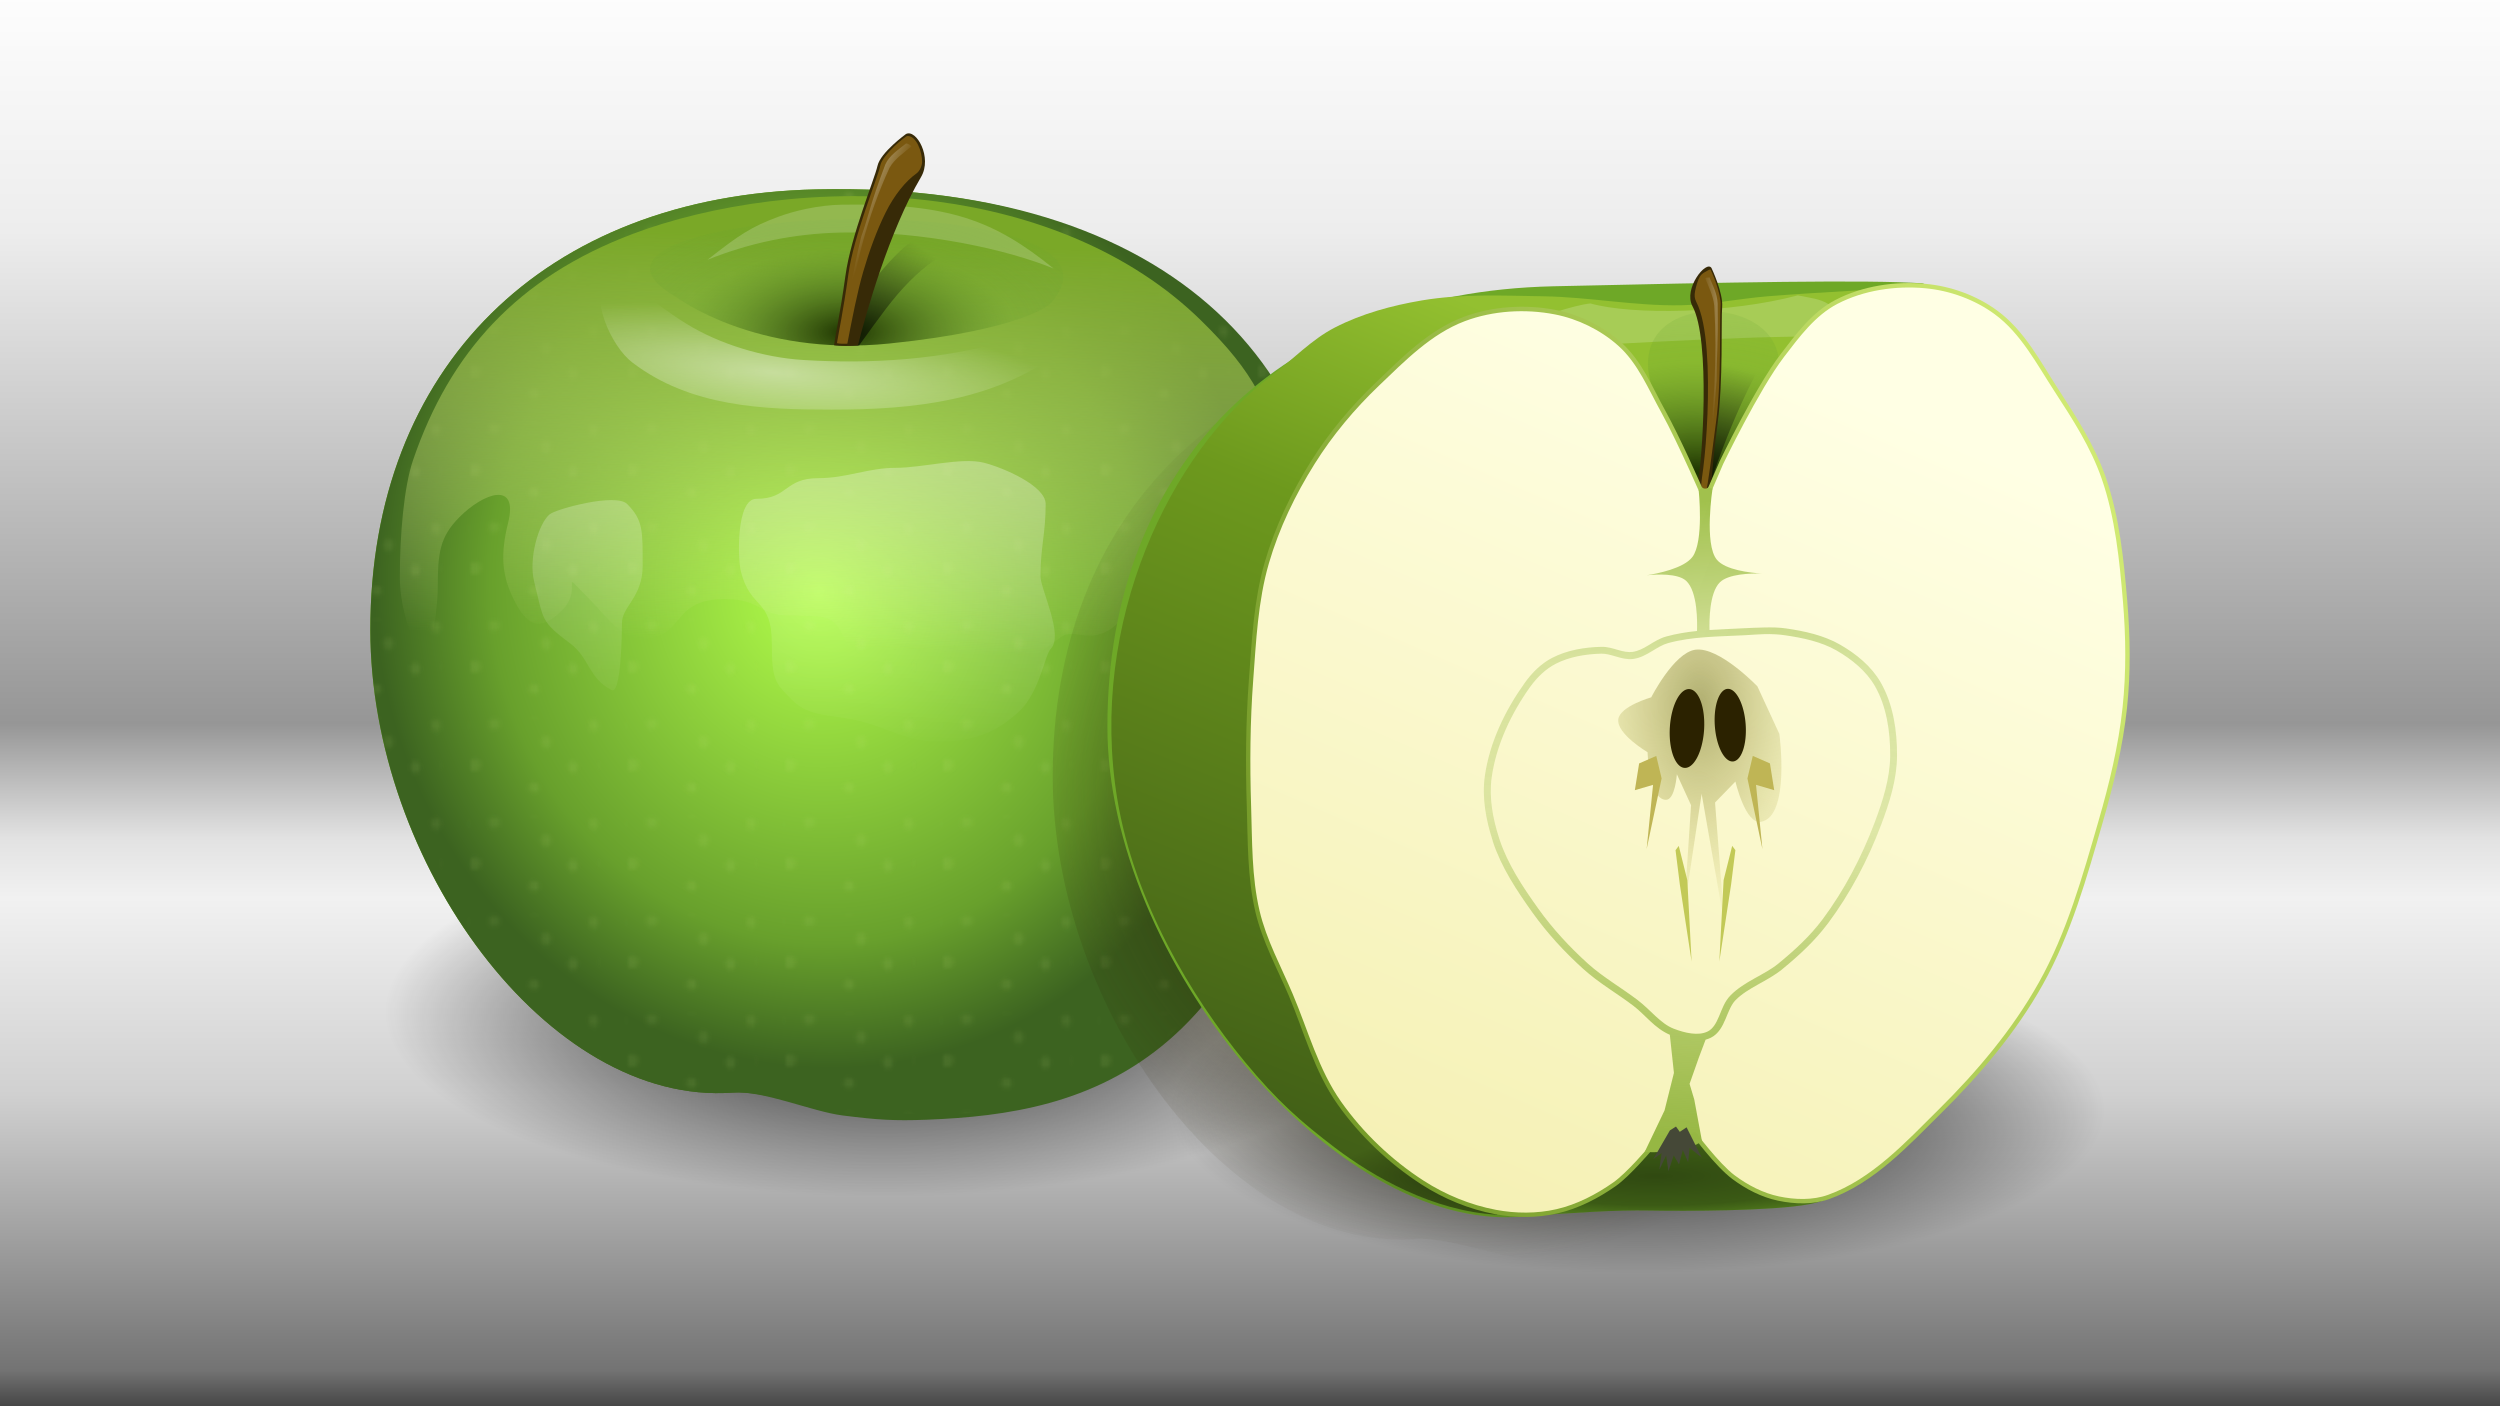 <?xml version="1.0" encoding="UTF-8" standalone="no"?>
<!-- Created with Inkscape (http://www.inkscape.org/) -->

<svg
   xmlns:dc="http://purl.org/dc/elements/1.1/"
   xmlns:cc="http://creativecommons.org/ns#"
   xmlns:rdf="http://www.w3.org/1999/02/22-rdf-syntax-ns#"
   xmlns:svg="http://www.w3.org/2000/svg"
   xmlns="http://www.w3.org/2000/svg"
   xmlns:xlink="http://www.w3.org/1999/xlink"
   xmlns:sodipodi="http://sodipodi.sourceforge.net/DTD/sodipodi-0.dtd"
   xmlns:inkscape="http://www.inkscape.org/namespaces/inkscape"
   sodipodi:docname="apl3.svg"
   inkscape:version="0.91 r13725"
   version="1.1"
   id="svg39781"
   viewBox="0 0 1920 1080"
   height="1080"
   width="1920">
  <sodipodi:namedview
     inkscape:object-paths="true"
     guidehiopacity="1"
     guidehicolor="#00fff9"
     guideopacity="1"
     guidecolor="#00e45b"
     inkscape:guide-bbox="true"
     showguides="true"
     inkscape:snap-global="false"
     inkscape:object-nodes="true"
     inkscape:window-maximized="1"
     inkscape:window-y="-8"
     inkscape:window-x="-8"
     inkscape:window-height="705"
     inkscape:window-width="1366"
     inkscape:showpageshadow="false"
     borderlayer="false"
     units="px"
     showgrid="true"
     inkscape:current-layer="svg39781"
     inkscape:document-units="px"
     inkscape:cy="540"
     inkscape:cx="959.9999999999999"
     inkscape:zoom="0.4981481481481482"
     inkscape:pageshadow="2"
     inkscape:pageopacity="1"
     borderopacity="1"
     bordercolor="#ffffff"
     pagecolor="#4354a9"
     id="base">
    <inkscape:grid
       type="xygrid"
       id="grid84688"
       color="#6982ff"
       opacity="0.176"
       empcolor="#6881ff"
       empopacity="0.353"
       empspacing="16"
       enabled="false" />
  </sodipodi:namedview>
  <defs
     id="defs39783">
    <linearGradient
       inkscape:collect="always"
       id="linearGradient5640">
      <stop
         style="stop-color:#ffffe4;stop-opacity:1"
         offset="0"
         id="stop5642" />
      <stop
         style="stop-color:#f4efaf;stop-opacity:1"
         offset="1"
         id="stop5644" />
    </linearGradient>
    <pattern
       inkscape:collect="always"
       xlink:href="#pattern30611"
       id="pattern5593"
       patternTransform="matrix(3.025,0,0,3.025,1266.006,-804.294)" />
    <linearGradient
       inkscape:collect="always"
       xlink:href="#linearGradient4970"
       id="linearGradient4976"
       x1="281.318"
       y1="-26.752"
       x2="281.318"
       y2="1099.853"
       gradientUnits="userSpaceOnUse" />
    <linearGradient
       inkscape:collect="always"
       id="linearGradient4970">
      <stop
         style="stop-color:#ffffff;stop-opacity:1;"
         offset="0"
         id="stop4972" />
      <stop
         id="stop5839"
         offset="0.181"
         style="stop-color:#ededed;stop-opacity:1" />
      <stop
         id="stop5831"
         offset="0.517"
         style="stop-color:#969696;stop-opacity:1" />
      <stop
         style="stop-color:#b2b2b2;stop-opacity:1"
         offset="0.545"
         id="stop5837" />
      <stop
         id="stop5843"
         offset="0.595"
         style="stop-color:#e2e2e2;stop-opacity:1" />
      <stop
         style="stop-color:#f1f1f1;stop-opacity:1"
         offset="0.636"
         id="stop5833" />
      <stop
         id="stop5841"
         offset="0.77"
         style="stop-color:#d0d0d0;stop-opacity:1" />
      <stop
         id="stop5835"
         offset="0.958"
         style="stop-color:#737373;stop-opacity:1" />
      <stop
         style="stop-color:#262626;stop-opacity:1"
         offset="1"
         id="stop4974" />
    </linearGradient>
    <radialGradient
       inkscape:collect="always"
       xlink:href="#radialGradient4977"
       id="radialGradient5128"
       gradientUnits="userSpaceOnUse"
       gradientTransform="matrix(4.655,0,0,1.721,-289.914,257.251)"
       cx="221.84"
       cy="315"
       r="82.43" />
    <radialGradient
       id="radialGradient4977"
       gradientUnits="userSpaceOnUse"
       cy="315"
       cx="221.84"
       gradientTransform="matrix(1,0,0,0.143,0,270.1)"
       r="82.43">
      <stop
         id="stop4973"
         style="stop-color:#000000"
         offset="0" />
      <stop
         offset="0.5"
         style="stop-color:#000000;stop-opacity:0.821"
         id="stop5829" />
      <stop
         id="stop4975"
         style="stop-color:#000000;stop-opacity:0"
         offset="1" />
    </radialGradient>
    <radialGradient
       id="radialGradient4955"
       gradientUnits="userSpaceOnUse"
       cy="283.91"
       cx="-44.642"
       gradientTransform="matrix(0.567,2.959,-2.75,0.527,1498.366,459.026)"
       r="121.72">
      <stop
         id="stop13293"
         style="stop-color:#b3ff4b"
         offset="0" />
      <stop
         id="stop15283"
         style="stop-color:#68a02c"
         offset=".738" />
      <stop
         id="stop13295"
         style="stop-color:#3c6320"
         offset="1" />
    </radialGradient>
    <pattern
       id="pattern30611"
       width="39.501"
       patternUnits="userSpaceOnUse"
       patternTransform="translate(160.89 -166)"
       height="24.735">
      <rect
         id="rect26672"
         style="fill:url(#pattern30614)"
         height="19.296"
         width="32.882"
         y="5.439"
         x="1.724" />
      <rect
         id="rect25640"
         style="fill:none"
         height="24.735"
         width="39.501"
         y="0"
         x="0" />
    </pattern>
    <pattern
       id="pattern30614"
       xlink:href="#pattern30609"
       patternTransform="matrix(.59 0 0 .414 1.724 5.439)" />
    <pattern
       id="pattern30609"
       xlink:href="#pattern26663"
       patternTransform="matrix(.59 0 0 .414 162.62 -160.56)" />
    <pattern
       id="pattern26663"
       width="55.733"
       patternUnits="userSpaceOnUse"
       patternTransform="translate(163.81 -152.85)"
       height="46.659">
      <path
         id="path26661"
         style="color:#000000;fill-rule:evenodd;fill:#d7eb90"
         transform="matrix(.741 0 0 .46 262.24 100.97)"
         d="m-278.72-209.71a2.886 7.834 0 1 1 -5.77 0 2.886 7.834 0 1 1 5.77 0z" />
      <path
         id="path26657"
         style="color:#000000;fill-rule:evenodd;fill:#d7eb90"
         transform="matrix(.741 0 0 .46 253.16 126.8)"
         d="m-278.72-209.71a2.886 7.834 0 1 1 -5.77 0 2.886 7.834 0 1 1 5.77 0z" />
      <path
         id="path26655"
         style="color:#000000;fill-rule:evenodd;fill:#d7eb90"
         transform="matrix(.741 0 0 .46 241.64 111.22)"
         d="m-278.72-209.71a2.886 7.834 0 1 1 -5.77 0 2.886 7.834 0 1 1 5.77 0z" />
      <path
         id="path26649"
         style="color:#000000;fill-rule:evenodd;fill:#d7eb90"
         transform="matrix(.741 0 0 .46 219.23 100.01)"
         d="m-278.72-209.71a2.886 7.834 0 1 1 -5.77 0 2.886 7.834 0 1 1 5.77 0z" />
      <path
         id="path26647"
         style="color:#000000;fill-rule:evenodd;fill:#d7eb90"
         transform="matrix(.741 0 0 .46 236.44 139.47)"
         d="m-278.72-209.71a2.886 7.834 0 1 1 -5.77 0 2.886 7.834 0 1 1 5.77 0z" />
      <path
         id="path26645"
         style="color:#000000;fill-rule:evenodd;fill:#d7eb90"
         transform="matrix(.741 0 0 .46 210.79 125.5)"
         d="m-278.72-209.71a2.886 7.834 0 1 1 -5.77 0 2.886 7.834 0 1 1 5.77 0z" />
      <path
         id="path26643"
         style="color:#000000;fill-rule:evenodd;fill:#d7eb90"
         transform="matrix(.741 0 0 .46 210.79 125.5)"
         d="m-278.72-209.71a2.886 7.834 0 1 1 -5.77 0 2.886 7.834 0 1 1 5.77 0z" />
    </pattern>
    <linearGradient
       id="linearGradient4959"
       y2="272.92"
       xlink:href="#linearGradient8740"
       gradientUnits="userSpaceOnUse"
       x2="-28.859"
       y1="174.78"
       x1="-24.924"
       gradientTransform="matrix(3.171,0,0,3.198,782.371,-353.691)" />
    <linearGradient
       id="linearGradient8740">
      <stop
         id="stop8742"
         style="stop-color:#7aa827"
         offset="0" />
      <stop
         id="stop8744"
         style="stop-color:#e6eca1;stop-opacity:0"
         offset="1" />
    </linearGradient>
    <linearGradient
       id="linearGradient4961"
       y2="295.47"
       gradientUnits="userSpaceOnUse"
       x2="-51.159"
       y1="206.27"
       x1="-47.224"
       gradientTransform="matrix(3.025,0,0,3.025,779.295,-302.124)">
      <stop
         id="stop13305"
         style="stop-color:#ffffff"
         offset="0" />
      <stop
         id="stop13307"
         style="stop-color:#ffffff;stop-opacity:0"
         offset="1" />
    </linearGradient>
    <radialGradient
       id="radialGradient4963"
       xlink:href="#linearGradient15314"
       gradientUnits="userSpaceOnUse"
       cy="44.942"
       cx="-81.082"
       gradientTransform="matrix(-0.044,-2.905,5.855,-0.085,447.047,45.713)"
       r="44.556" />
    <linearGradient
       id="linearGradient15314">
      <stop
         id="stop15316"
         style="stop-color:#1d3300"
         offset="0" />
      <stop
         id="stop15318"
         style="stop-color:#68a02c;stop-opacity:.237"
         offset=".496" />
      <stop
         id="stop15320"
         style="stop-color:#61a334;stop-opacity:0"
         offset="1" />
    </linearGradient>
    <radialGradient
       id="radialGradient4965"
       gradientUnits="userSpaceOnUse"
       cy="148.68"
       cx="204"
       gradientTransform="matrix(-5.69,-0.558,0.115,-1.174,1800.803,596.315)"
       r="41.193">
      <stop
         id="stop21655"
         style="stop-color:#ffffff"
         offset="0" />
      <stop
         id="stop21657"
         style="stop-color:#ffffff;stop-opacity:0"
         offset="1" />
    </radialGradient>
    <linearGradient
       inkscape:collect="always"
       xlink:href="#linearGradient30593"
       id="linearGradient5130"
       gradientUnits="userSpaceOnUse"
       gradientTransform="matrix(3.019,-0.197,0.197,3.019,22.786,-69.356)"
       x1="211.03"
       y1="147.26"
       x2="241.034"
       y2="109.09" />
    <linearGradient
       id="linearGradient30593">
      <stop
         id="stop30595"
         style="stop-color:#000000"
         offset="0" />
      <stop
         id="stop30597"
         style="stop-color:#000000;stop-opacity:0"
         offset="1" />
    </linearGradient>
    <linearGradient
       id="linearGradient4969"
       y2="101.95"
       xlink:href="#linearGradient28622"
       gradientUnits="userSpaceOnUse"
       x2="225.37"
       y1="99.834"
       x1="220.9"
       gradientTransform="matrix(3.025,0,0,3.025,54.539,-110.012)" />
    <linearGradient
       id="linearGradient28622">
      <stop
         id="stop28624"
         style="stop-color:#ffffff"
         offset="0" />
      <stop
         id="stop28626"
         style="stop-color:#ffffff;stop-opacity:0"
         offset="1" />
    </linearGradient>
    <radialGradient
       inkscape:collect="always"
       xlink:href="#radialGradient4977"
       id="radialGradient5132"
       gradientUnits="userSpaceOnUse"
       gradientTransform="matrix(3.025,0,0,0.546,1883.832,738.344)"
       cx="221.84"
       cy="315"
       r="82.43" />
    <radialGradient
       id="radialGradient4891"
       gradientUnits="userSpaceOnUse"
       cy="272.79"
       cx="-36.761"
       gradientTransform="matrix(3.025,0,0,2.923,2523.195,-176.806)"
       r="121.72">
      <stop
         id="stop4821-2"
         style="stop-color:#2b2200"
         offset="0" />
      <stop
         id="stop4823-3"
         style="stop-color:#2b2200;stop-opacity:0"
         offset="1" />
    </radialGradient>
    <linearGradient
       id="linearGradient4936"
       y2="625.52"
       gradientUnits="userSpaceOnUse"
       x2="-99.296"
       gradientTransform="matrix(4.805,0,0,4.805,2622.235,-1815.481)"
       y1="436.34"
       x1="-22.463">
      <stop
         id="stop4138"
         style="stop-color:#93c030;stop-opacity:1"
         offset="0" />
      <stop
         offset="0.191"
         style="stop-color:#6d991d;stop-opacity:1"
         id="stop5638" />
      <stop
         id="stop4140"
         style="stop-color:#213412;stop-opacity:1"
         offset="1" />
    </linearGradient>
    <radialGradient
       id="radialGradient4932"
       xlink:href="#linearGradient15314"
       gradientUnits="userSpaceOnUse"
       cy="44.942"
       cx="-81.082"
       gradientTransform="matrix(-0.044,-3.875,5.855,-0.061,2319.06,58.784)"
       r="44.556" />
    <linearGradient
       id="linearGradient4897"
       y2="109.28"
       xlink:href="#linearGradient30593"
       gradientUnits="userSpaceOnUse"
       x2="243.95"
       gradientTransform="matrix(2.501,-1.218,1.218,2.501,1875.11,314.352)"
       y1="147.26"
       x1="211.03" />
    <linearGradient
       id="linearGradient4924"
       y2="101.95"
       xlink:href="#linearGradient28622"
       gradientUnits="userSpaceOnUse"
       x2="225.37"
       gradientTransform="matrix(-1.897,-0.816,-0.678,2.959,3092.351,173.105)"
       y1="99.834"
       x1="220.9" />
    <linearGradient
       id="linearGradient4921"
       y2="492.48"
       gradientUnits="userSpaceOnUse"
       x2="-34.865"
       gradientTransform="matrix(4.788,0.406,-0.406,4.788,2619.881,-1654.542)"
       y1="422.15"
       x1="107.15">
      <stop
         id="stop5033"
         style="stop-color:#d6ef77"
         offset="0" />
      <stop
         id="stop5035"
         style="stop-color:#769c29"
         offset="1" />
    </linearGradient>
    <linearGradient
       id="linearGradient4918"
       y2="235.98"
       gradientUnits="userSpaceOnUse"
       x2="215.16"
       gradientTransform="matrix(4.805,0,0,4.805,1557.399,-741.451)"
       y1="338.23"
       x1="210.37">
      <stop
         id="stop5060"
         style="stop-color:#96b743"
         offset="0" />
      <stop
         id="stop5066"
         style="stop-color:#9bbc48;stop-opacity:.302"
         offset=".5" />
      <stop
         id="stop5068"
         style="stop-color:#9ebe4a;stop-opacity:.382"
         offset=".75" />
      <stop
         id="stop5062"
         style="stop-color:#a1c14d"
         offset="1" />
    </linearGradient>
    <radialGradient
       id="radialGradient4915"
       gradientUnits="userSpaceOnUse"
       cy="279.35"
       cx="314.02"
       gradientTransform="matrix(-0.042,12.811,-7.892,-0.026,4806.643,-3466.629)"
       r="13.879">
      <stop
         id="stop4107"
         style="stop-color:#868339;stop-opacity:1"
         offset="0" />
      <stop
         id="stop4109"
         style="stop-color:#c5c053;stop-opacity:0"
         offset="1" />
    </radialGradient>
    <linearGradient
       inkscape:collect="always"
       xlink:href="#linearGradient5640"
       id="linearGradient5646"
       x1="2723.121"
       y1="318.005"
       x2="2418.361"
       y2="1020.692"
       gradientUnits="userSpaceOnUse" />
    <radialGradient
       inkscape:collect="always"
       xlink:href="#radialGradient4977"
       id="radialGradient5128-4"
       gradientUnits="userSpaceOnUse"
       gradientTransform="matrix(4.352,0,0,1.517,1575.767,381.902)"
       cx="221.84"
       cy="315"
       r="82.43" />
    <filter
       style="color-interpolation-filters:sRGB"
       id="filter5887"
       inkscape:label="tone">
      <feColorMatrix
         id="feColorMatrix5889"
         type="luminanceToAlpha"
         result="result2" />
      <feFlood
         id="feFlood5935"
         flood-color="rgb(255,255,255)"
         result="result1" />
      <feComposite
         id="feComposite5943"
         in2="SourceGraphic"
         operator="in"
         result="result4" />
      <feComposite
         id="feComposite5939"
         in2="result4"
         in="result2" />
      <feColorMatrix
         id="feColorMatrix5941"
         type="luminanceToAlpha"
         result="result3" />
      <feComponentTransfer
         id="feComponentTransfer5945">
        <feFuncR
           id="feFuncR5947"
           type="identity" />
        <feFuncG
           id="feFuncG5949"
           type="identity" />
        <feFuncB
           id="feFuncB5951"
           type="identity" />
        <feFuncA
           id="feFuncA5953"
           type="linear"
           slope="10"
           intercept="-3.47" />
      </feComponentTransfer>
      <feComponentTransfer
         id="feComponentTransfer5955">
        <feFuncR
           id="feFuncR5957"
           type="identity" />
        <feFuncG
           id="feFuncG5959"
           type="identity" />
        <feFuncB
           id="feFuncB5961"
           type="identity" />
        <feFuncA
           id="feFuncA5963"
           type="linear"
           slope="10" />
      </feComponentTransfer>
    </filter>
  </defs>
  <g
     id="g5891"
     style="filter:url(#filter5887)">
    <path
       inkscape:connector-curvature="0"
       id="path3888"
       d="m 0,2.273736754432321e-13 1920,0 0,1080 -1920,0 z"
       style="color:#000000;clip-rule:nonzero;display:inline;overflow:visible;visibility:visible;opacity:1;isolation:auto;mix-blend-mode:normal;color-interpolation:sRGB;color-interpolation-filters:linearRGB;solid-color:#000000;solid-opacity:1;fill:url(#linearGradient4976);fill-opacity:1;fill-rule:nonzero;stroke:none;stroke-width:1;stroke-linecap:round;stroke-linejoin:round;stroke-miterlimit:4;stroke-dasharray:none;stroke-dashoffset:0;stroke-opacity:0.982;marker:none;color-rendering:auto;image-rendering:auto;shape-rendering:auto;text-rendering:auto;enable-background:accumulate"
       clip-path="none" />
    <g
       transform="translate(-63.526,-22.086)"
       id="g5845">
      <g
         id="g5786">
        <path
           d="m 1084.354,523.42 c -64.982,316.427 -196.51,359.051 -320.117,353.909 -23.851,-0.995 -22.784,3.727 -49.761,0.308 -23.522,-2.981 -64.515,-18.211 -88.25,-16.451 -142.102,10.539 -278.286,-176.909 -278.286,-355.391 0,-201.31 133.207,-333.459 342.254,-338.269 288.306,-6.602 394.195,154.581 394.195,355.875 z"
           style="color:#000000;fill:#6ea827;stroke:none;stroke-width:1;stroke-linecap:round;stroke-linejoin:round;stroke-miterlimit:4;stroke-dasharray:none;stroke-opacity:0.982"
           id="path14292"
           inkscape:connector-curvature="0" />
        <path
           inkscape:connector-curvature="0"
           d="m 1126.551,799.548 a 383.736,141.891 0 1 1 -767.471,0 383.736,141.891 0 1 1 767.471,0 z"
           style="color:#000000;opacity:0.562;fill:url(#radialGradient5128);fill-rule:evenodd;stroke:none;stroke-width:1;stroke-linecap:round;stroke-linejoin:round;stroke-miterlimit:4;stroke-dasharray:none;stroke-opacity:0.982"
           id="path3325"
           clip-path="none" />
        <path
           sodipodi:nodetypes="sssscss"
           id="path3246"
           style="color:#000000;fill:url(#radialGradient4955);stroke:none;stroke-width:0.331;stroke-linecap:round;stroke-linejoin:round;stroke-miterlimit:4;stroke-dasharray:none;stroke-opacity:0.982"
           clip-path="none"
           d="m 775.002,882.035 c -24.68,0.941 -37.423,0.136 -64.403,-3.283 -23.522,-2.981 -60.65,-19.316 -84.382,-17.556 -142.102,10.539 -278.287,-176.909 -278.287,-355.391 0,-201.31 133.205,-333.459 342.232,-338.269 288.309,-6.602 419.266,156.148 394.194,355.869 -40.236,320.51 -185.722,353.916 -309.355,358.629 z"
           inkscape:connector-curvature="0" />
        <path
           sodipodi:nodetypes="sssscss"
           id="path3248"
           style="color:#000000;opacity:0.092;fill:url(#pattern5593);stroke:none;stroke-width:0.331;stroke-linecap:round;stroke-linejoin:round;stroke-miterlimit:4;stroke-dasharray:none;stroke-opacity:0.982"
           clip-path="none"
           d="m 764.23,877.339 c -23.851,-0.993 -22.784,3.727 -49.763,0.308 -23.522,-2.981 -64.517,-18.211 -88.249,-16.451 -142.102,10.539 -278.287,-176.909 -278.287,-355.391 0,-201.31 133.205,-333.459 342.232,-338.269 288.309,-6.602 419.266,156.148 394.194,355.869 -40.236,320.51 -196.512,359.079 -320.127,353.933 z"
           inkscape:connector-curvature="0" />
        <path
           sodipodi:nodetypes="ssssssssssssssssssssssssss"
           inkscape:connector-curvature="0"
           id="path3252"
           d="m 380.748,375.451 c -7.041,20.647 -10.142,57.296 -10.142,89.957 -5e-13,26.229 10.577,48.091 12.479,54.539 8.75,29.671 16.637,-28.164 16.637,-46.15 0,-27.169 1.528,-39.3 16.637,-54.539 18.351,-18.51 45.503,-28.36 37.434,4.195 -6.001,24.21 -4.987,40.283 4.16,58.736 9.737,19.642 19.466,26.514 37.434,8.391 16.913,-17.059 -4.429,-33.834 20.795,-8.391 16.663,16.807 26.677,35.225 49.91,29.367 22.092,-5.571 16.16,-29.367 54.07,-29.367 28.425,0 25.525,12.586 49.912,12.586 35.934,0 34.307,2.085 45.752,25.172 12.533,25.28 23.152,27.55 37.434,41.955 17.958,18.114 27.613,8.796 37.434,33.561 5.826,14.69 26.259,-19.41 33.273,-33.561 11.229,-22.653 36.115,-36.761 54.07,-50.344 11.528,-8.72 24.306,9.047 45.754,-12.586 20.68,-20.859 42.284,-3.499 54.07,8.391 6.215,6.27 52.507,0 62.391,0 16.179,0 20.797,-29.252 20.797,-46.15 0,-18.177 0.35,-57.314 -4.918,-72.508 -19.981,-57.625 -27.998,-79.086 -70.047,-120.357 -54.688,-53.676 -129.335,-81.787 -202.75,-91.489 -88.164,-11.65 -175.285,2.761 -233.723,24.805 -88.676,33.451 -140.701,91.208 -168.861,173.786 z"
           clip-path="none"
           style="color:#000000;fill:url(#linearGradient4959);stroke:none;stroke-width:0.314;stroke-linecap:round;stroke-linejoin:round;stroke-miterlimit:4;stroke-dasharray:none;stroke-opacity:0.982" />
        <path
           sodipodi:nodetypes="ssssssssssssssssssssss"
           id="path3254"
           style="opacity:0.358;fill:url(#linearGradient4961);fill-rule:evenodd;stroke:none;stroke-width:0.331;stroke-linecap:round;stroke-linejoin:round;stroke-miterlimit:4;stroke-dasharray:none;stroke-opacity:0.982"
           clip-path="none"
           d="m 473.736,468.685 c 7.525,30.101 4.728,30.332 27.778,47.618 14.788,11.09 14.068,26.876 31.746,35.715 7.356,3.678 7.937,-44.23 7.937,-51.587 0,-12.488 15.873,-19.779 15.873,-43.652 0,-26.727 0.593,-35.121 -11.905,-47.618 -8.697,-8.696 -54.702,3.893 -59.524,7.937 -8.761,7.348 -16.216,34.342 -11.904,51.588 z m 158.731,-7.936 c 7.491,29.961 23.81,20.367 23.81,55.556 0,28.557 2.69,30.469 15.873,43.652 13.341,13.342 30.572,10.619 51.587,15.873 22.174,5.544 36.937,15.873 59.525,15.873 25.817,0 44.786,-5.883 63.491,-23.81 15.14,-14.51 19.281,-43.089 23.81,-47.618 10.099,-10.099 -7.937,-45.776 -7.937,-55.556 0,-22.719 3.968,-32.871 3.968,-55.556 0,-14.059 -32.892,-28.064 -47.618,-31.746 -17.011,-4.252 -47.21,3.968 -67.46,3.968 -21.4,0 -37.669,7.937 -59.525,7.937 -26.19,0 -22.906,15.868 -47.619,15.872 -15.621,0.002 -14.236,46.234 -11.905,55.555 z"
           inkscape:connector-curvature="0" />
        <path
           id="path3256"
           style="fill:url(#radialGradient4963);fill-rule:evenodd;stroke:none;stroke-width:1;stroke-linecap:round;stroke-linejoin:round;stroke-miterlimit:4;stroke-dasharray:none;stroke-opacity:0.982"
           d="m 583.041,250.328 c 0,0 60.856,46.1 163.591,35.579 103.302,-10.647 123.38,-30.417 123.38,-30.417 86.286,-95.537 -412.018,-76.056 -286.971,-5.162 z"
           inkscape:connector-curvature="0"
           clip-path="none" />
        <path
           sodipodi:nodetypes="cscssc"
           id="path3258"
           style="color:#000000;opacity:0.185;fill:#ffffff;fill-rule:evenodd;stroke:none;stroke-width:1;stroke-linecap:round;stroke-linejoin:round;stroke-miterlimit:4;stroke-dasharray:none;stroke-opacity:0.982"
           d="m 606.882,221.605 c 32.113,-12.957 66.137,-20.132 102.527,-20.944 63.554,-1.418 128.716,13.37 163.305,27.683 -45.567,-36.979 -80.329,-50.232 -162.083,-49.082 -19.054,0.268 -37.942,5.054 -49.272,9.264 -20.813,7.733 -29.997,13.795 -54.476,33.079 z"
           inkscape:connector-curvature="0"
           clip-path="none" />
        <path
           sodipodi:nodetypes="ssscsscs"
           id="path3260"
           style="opacity:0.465;fill:url(#radialGradient4965);fill-rule:evenodd;stroke:none;stroke-width:1;stroke-linecap:round;stroke-linejoin:round;stroke-miterlimit:4;stroke-dasharray:none;stroke-opacity:0.982"
           d="m 839.169,283.234 c -51.673,15.038 -106.104,18.625 -159.028,15.3 -30.106,-1.891 -63.997,-11.991 -89.811,-27.997 -27.684,-17.165 -47.97,-38.145 -61.893,-38.66 -12.532,18.981 4.547,56.289 20.783,68.661 44.792,34.133 100.539,36.136 152.846,36.149 62.312,0.015 128.37,-6.011 181.452,-48.959 -18.015,-10.833 -27.372,-9.436 -44.351,-4.495 z"
           inkscape:connector-curvature="0"
           clip-path="none" />
        <path
           sodipodi:nodetypes="ccsccsc"
           id="path3262"
           style="fill:url(#linearGradient5130);fill-rule:evenodd;stroke:none;stroke-width:0.331;stroke-linecap:round;stroke-linejoin:round;stroke-miterlimit:4;stroke-dasharray:none;stroke-opacity:0.982"
           clip-path="none"
           d="m 723.233,287.442 -18.952,-0.227 c 16.416,-34.526 41.147,-67.552 63.749,-83.208 19.503,-13.509 38.205,-9.442 38.205,-9.442 10.987,4.643 18.146,10.818 23.629,17.663 -19.075,-7.704 -42.552,0.645 -67.501,25.609 -13.443,13.451 -22.795,27.16 -39.13,49.605 z"
           inkscape:connector-curvature="0" />
        <path
           inkscape:connector-curvature="0"
           d="m 722.416,287.383 c 6.179,-24.769 24.014,-87.876 48.444,-129.291 8.903,-15.093 -3.64,-37.254 -11.558,-33.074 0,0 -19.573,14.131 -21.872,24.485 -2.299,10.355 -20.326,53.251 -24.598,84.237 -4.272,30.983 -7.801,45.172 -8.703,53.451 5.396,0.719 11.569,0.739 18.286,0.191 z"
           style="fill:#372a07;fill-rule:evenodd;stroke:none;stroke-width:1;stroke-linecap:round;stroke-linejoin:round;stroke-miterlimit:4;stroke-dasharray:none;stroke-opacity:0.982"
           id="path3266"
           sodipodi:nodetypes="cscsccc"
           clip-path="none" />
        <path
           sodipodi:nodetypes="ssssccsssscs"
           inkscape:connector-curvature="0"
           d="m 750.439,134.362 c -4.984,4.67 -9.932,10.812 -10.719,14.354 -1.339,6.032 -6.336,18.995 -11.65,34.816 -5.314,15.822 -10.921,34.151 -12.999,49.219 -3.989,28.931 -7.539,45.038 -8.781,52.876 2.058,0.573 5.049,0.479 7.991,0.42 3.62,-18.929 7.601,-39.494 12.235,-55.411 4.434,-15.229 10.229,-31.31 17.079,-45.144 6.849,-13.834 15.681,-24.471 23.726,-30.15 2.683,-1.894 4.346,-6.197 4.388,-8.703 0.131,-7.923 -4.492,-20.691 -11.585,-20.083 -0.726,0.295 -4.919,3.341 -9.685,7.806 z"
           style="fill:#db9b1e;fill-opacity:0.411;fill-rule:evenodd;stroke:none;stroke-width:1;stroke-linecap:round;stroke-linejoin:round;stroke-miterlimit:4;stroke-dasharray:none;stroke-opacity:0.982"
           id="path3268"
           clip-path="none" />
        <path
           sodipodi:nodetypes="ccccccccc"
           inkscape:connector-curvature="0"
           d="m 743.429,148.439 c -12.356,32.623 -11.955,37.097 -18.481,55.438 -3.698,14.909 -6.293,30.076 -9.281,45.144 -2.222,11.726 -4.378,23.465 -6.509,35.209 3.741,2.407 2.471,-9.265 4.666,-13.339 5.567,-42.902 16.127,-83.663 32.853,-119.876 3.902,-6.988 10.91,-11.439 16.806,-16.499 -0.419,-0.903 -2.83,-2.266 -4.061,-2.257 -5.849,4.743 -12.843,9.076 -15.993,16.181 z"
           style="opacity:0.262;fill:url(#linearGradient4969);fill-rule:evenodd;stroke:none;stroke-width:1;stroke-linecap:round;stroke-linejoin:round;stroke-miterlimit:4;stroke-dasharray:none;stroke-opacity:0.982"
           id="path3270"
           clip-path="none" />
      </g>
      <g
         id="g5759"
         transform="translate(-1219.822,14.959)">
        <path
           sodipodi:nodetypes="ccsssccc"
           inkscape:connector-curvature="0"
           d="m 2828.248,620.863 c -64.973,316.427 -196.503,359.082 -320.118,353.939 -23.851,-0.995 -22.784,3.727 -49.763,0.308 -23.522,-2.981 -64.517,-18.211 -88.249,-16.451 -142.102,10.539 -278.287,-176.909 -278.287,-355.391 0,-201.31 133.205,-333.459 342.232,-338.269 288.309,-6.602 394.203,154.581 394.203,355.875 z"
           clip-path="none"
           style="color:#000000;fill:url(#radialGradient4891);stroke:none;stroke-width:0.331;stroke-linecap:round;stroke-linejoin:round;stroke-miterlimit:4;stroke-dasharray:none;stroke-opacity:0.982"
           id="path4809" />
        <path
           inkscape:connector-curvature="0"
           d="m 2899.95,859.695 a 358.736,125.014 0 1 1 -717.471,0 358.736,125.014 0 1 1 717.471,0 z"
           style="color:#000000;opacity:0.562;fill:url(#radialGradient5128-4);fill-opacity:1;fill-rule:evenodd;stroke:none;stroke-width:1;stroke-linecap:round;stroke-linejoin:round;stroke-miterlimit:4;stroke-dasharray:none;stroke-opacity:0.982"
           id="path3325-2"
           clip-path="none" />
        <path
           sodipodi:nodetypes="sssssssss"
           d="m 2550.13,936.802 c -25.906,-0.514 -58.445,1.69 -100.077,4.777 -142.102,10.536 -316.221,-197.829 -316.221,-376.311 0,-201.31 133.205,-333.468 342.232,-338.269 135.767,-3.118 243.087,-5.171 283.607,-2.274 16.316,1.166 74.304,185.276 73.022,297.377 -2.254,197.116 -61.57,306.137 -106.6,373.47 -13.038,19.496 -30.175,31.943 -53.289,36.37 -27.868,5.338 -96.321,5.383 -122.674,4.86 z"
           style="color:#000000;fill:#6ea827;stroke:none;stroke-width:1;stroke-linecap:round;stroke-linejoin:round;stroke-miterlimit:4;stroke-dasharray:none;stroke-opacity:0.982"
           id="path14296"
           inkscape:connector-curvature="0" />
        <path
           inkscape:connector-curvature="0"
           d="m 2747.561,228.127 c 0,0 -71.25,3.626 -106.791,6.565 -22.11,1.828 -44.018,6.454 -66.2,6.883 -35.415,0.685 -70.625,-6.345 -106.042,-6.896 -31.034,-0.482 -62.461,-2.03 -93.062,3.153 -23.042,3.903 -46.168,10.133 -66.945,20.834 -18.014,9.279 -32.208,24.599 -48.41,36.767 -77.478,58.191 -141.276,189.54 -118.619,325.724 12.982,78.035 56.635,151.411 97.676,201.178 25.401,30.802 43.781,46.673 69.397,66.196 28.896,22.022 75.48,48.918 124.528,51.457 z"
           style="fill:url(#linearGradient4936);stroke:none;stroke-width:1;stroke-linecap:round;stroke-linejoin:round;stroke-miterlimit:4;stroke-dasharray:none;stroke-opacity:0.982"
           id="path4088"
           clip-path="none"
           sodipodi:nodetypes="csccscsssscc" />
        <path
           id="path5053"
           d="m 2562.205,865.396 c -111.887,-0.589 -212.238,12.354 -245.42,31.652 43.496,30.526 89.872,47.747 133.268,44.529 41.632,-3.087 74.17,-5.29 100.076,-4.775 26.353,0.523 94.808,0.477 122.676,-4.861 23.113,-4.428 40.249,-16.873 53.287,-36.369 3.396,-5.077 6.879,-10.425 10.406,-15.996 -45.356,-8.719 -108.067,-13.821 -174.293,-14.18 z"
           clip-path="none"
           style="color:#000000;opacity:0.562;fill:url(#radialGradient5132);fill-rule:evenodd;stroke:none;stroke-width:1;stroke-linecap:round;stroke-linejoin:round;stroke-miterlimit:4;stroke-dasharray:none;stroke-opacity:0.982"
           inkscape:connector-curvature="0"
           sodipodi:nodetypes="ccsssscc" />
        <g
           id="g5674">
          <path
             clip-path="none"
             id="path4249"
             style="color:#000000;opacity:0.185;fill:#ffffff;fill-rule:evenodd;stroke:none;stroke-width:1;stroke-linecap:round;stroke-linejoin:round;stroke-miterlimit:4;stroke-dasharray:none;stroke-opacity:0.982"
             d="m 2524.394,271.243 c 45.354,-2.517 96.521,-5.004 138.625,-5.608 7.227,-7.87 15.37,-16.106 25.064,-24.645 -7.171,-4.789 -15.468,-5.047 -24.07,-7.026 -52.174,13.896 -126.917,15.324 -159.211,6.197 -6.243,0.65 -16.413,3.259 -27.462,6.8 16.123,3.265 36.294,16.381 47.053,24.282 z"
             inkscape:connector-curvature="0"
             sodipodi:nodetypes="ccccccc" />
          <path
             sodipodi:nodetypes="cccsscc"
             clip-path="none"
             id="path4247"
             style="fill:url(#radialGradient4932);fill-rule:evenodd;stroke:none;stroke-width:1;stroke-linecap:round;stroke-linejoin:round;stroke-miterlimit:4;stroke-dasharray:none;stroke-opacity:0.982"
             d="m 2555.968,314.337 c 0,0 26.934,76.453 37.119,77.808 11.953,-23.24 28.512,-45.502 44.976,-71.516 26.804,-42.011 2.662,-67.264 -27.209,-73.015 -16.894,-3.252 -35.62,-0.266 -47.999,9.454 -13.631,10.703 -19.567,29.571 -6.887,57.267 z"
             inkscape:connector-curvature="0" />
          <path
             sodipodi:nodetypes="cccccc"
             id="path4092"
             style="fill:url(#linearGradient4897);fill-rule:evenodd;stroke:none;stroke-width:0.359;stroke-linecap:round;stroke-linejoin:round;stroke-miterlimit:4;stroke-dasharray:none;stroke-opacity:0.982"
             clip-path="none"
             d="m 2604.569,287.902 c 13.93,-16.79 29.239,-21.323 29.239,-21.323 l 12.998,2.676 c -15.591,22.221 -37.428,68.188 -53.592,120.483 -0.41,-6.235 -0.585,-16.074 -0.851,-19.09 2.411,-32.278 5.651,-58.478 12.206,-82.746 z"
             inkscape:connector-curvature="0" />
          <path
             sodipodi:nodetypes="ccccsccc"
             clip-path="none"
             id="path4096"
             style="fill:#372a07;fill-rule:evenodd;stroke:none;stroke-width:1;stroke-linecap:round;stroke-linejoin:round;stroke-miterlimit:4;stroke-dasharray:none;stroke-opacity:0.982"
             d="m 2587.57,374.869 c 2.812,-11.002 9.767,-106.992 -4.478,-132.714 -7.001,-13.395 10.63,-35.464 14.658,-29.239 0,0 9.106,19.103 8.227,29.852 -0.879,10.75 0.812,57.579 -3.452,89.04 -3.087,22.78 -3.756,34.833 -4.69,43.845 -0.632,1.778 -3.067,8.979 -4.891,11.802 -1.911,-4.272 -3.067,-7.262 -5.375,-12.587 z"
             inkscape:connector-curvature="0" />
          <path
             sodipodi:nodetypes="cccssccscscsccscc"
             clip-path="none"
             id="path4098"
             style="fill:#db9b1e;fill-opacity:0.411;fill-rule:evenodd;stroke:none;stroke-width:1;stroke-linecap:round;stroke-linejoin:round;stroke-miterlimit:4;stroke-dasharray:none;stroke-opacity:0.982"
             d="m 2597.149,214.34 c 0.18,0.383 2.126,4.493 4.114,10.146 2.079,5.913 3.805,13.255 3.504,16.933 -0.512,6.262 -0.284,20.291 -0.497,37.201 -0.213,16.912 -0.804,36.354 -2.878,51.655 -3.982,29.378 -5.641,45.816 -8.345,57.272 l -3.171,-7.476 c 0.196,-3.861 0.946,-8.403 1.583,-13.429 1.334,-10.53 2.612,-25.429 3.231,-41.523 0.619,-16.094 0.602,-33.388 -0.593,-48.769 -1.195,-15.381 -3.543,-28.854 -8.057,-37.493 -1.312,-2.51 -1.446,-5.029 -0.865,-8.098 0.582,-3.069 1.931,-8.375 3.74,-11.256 1.81,-2.88 4.098,-3.402 5.802,-4.538 0.852,-0.568 1.597,-0.812 2.012,-0.829 0.415,-0.017 0.399,0.171 0.42,0.203 z"
             inkscape:connector-curvature="0" />
          <path
             sodipodi:nodetypes="cccccccccc"
             clip-path="none"
             id="path4100"
             style="opacity:0.262;fill:url(#linearGradient4924);fill-rule:evenodd;stroke:none;stroke-width:1;stroke-linecap:round;stroke-linejoin:round;stroke-miterlimit:4;stroke-dasharray:none;stroke-opacity:0.982"
             d="m 2596.094,220.006 c 2.605,6.218 6.019,12.344 6.402,20.143 0.437,35.248 -0.816,39.516 -0.834,59.217 -1.022,15.583 -2.793,31.12 -4.296,46.665 -1.234,12.071 -2.513,24.136 -3.808,36.199 0.24,-7.052 0.282,-9.877 0.063,-14.308 6.122,-43.47 8.634,-86.195 6.261,-126.133 -0.881,-7.888 -4.278,-14.132 -6.841,-20.673 0.607,-1.391 2.174,-0.32 3.052,-1.112 z"
             inkscape:connector-curvature="0" />
        </g>
        <path
           id="path5650"
           d="m 2762.17,225.1 c -23.252,-2.117 -48.242,1.504 -69.169,12.369 -18.031,9.361 -30.434,26.374 -42.113,41.641 -19.707,25.759 -47.112,82.812 -47.112,82.812 l -0.014,0.149 -10.849,24.851 c -4.308,-9.866 -19.394,-44.215 -30.696,-64.547 -9.769,-17.574 -17.82,-38.033 -33.844,-52.302 -14.019,-12.485 -31.925,-21.354 -50.332,-24.916 -23.21,-4.491 -48.607,-2.919 -70.842,5.445 -26.725,10.052 -47.424,31.371 -67.266,50.356 -18.858,18.044 -35.843,38.265 -49.736,60.438 -15.046,24.011 -27.577,50.121 -35.507,77.468 -8.539,29.446 -9.93,60.327 -12.18,90.299 -2.435,32.426 -2.666,64.936 -1.628,97.373 0.853,26.654 0.338,54.109 6.565,80.736 5.373,22.971 16.849,43.64 25.72,64.575 11.66,27.522 19.486,58.002 37.39,83.35 17.121,24.237 39.491,45.443 64.407,61.529 17.129,11.056 36.607,19.107 56.685,22.893 15.622,2.946 32.214,2.962 47.827,-0.615 16.278,-3.73 31.454,-11.628 44.889,-21.059 5.585,-3.92 12.25,-10.649 17.671,-16.436 5.01,-5.348 8.255,-9.138 8.819,-9.802 l 19.237,-4.698 0.299,0.024 0.312,-0.124 13.802,-6.365 c 1.208,1.605 3.728,5.189 8.838,11.3 6.131,7.332 13.83,15.835 20.397,20.72 10.357,7.703 22.301,14.011 35.206,16.701 12.701,2.647 26.784,3.224 39.447,-1.326 34.783,-12.497 61.034,-41.393 86.421,-66.517 29.512,-29.208 56.93,-61.61 77.339,-98.031 21.847,-38.99 33.911,-82.548 46.165,-124.941 8.241,-28.511 15.402,-57.781 18.573,-87.493 2.92,-27.351 2.493,-54.96 0.196,-82.269 -2.673,-31.783 -5.906,-64.383 -16.509,-94.989 -8.505,-24.554 -22.7,-46.582 -36.589,-67.91 -13.475,-20.69 -25.681,-44.613 -46.603,-60.015 -15.889,-11.698 -35.632,-18.875 -55.214,-20.659 z"
           style="color:#000000;text-indent:0;text-transform:none;block-progression:tb;fill:url(#linearGradient4921);stroke:none;stroke-width:1;stroke-linecap:round;stroke-linejoin:round;stroke-miterlimit:4;stroke-dasharray:none;stroke-opacity:0.982"
           inkscape:connector-curvature="0" />
        <path
           inkscape:connector-curvature="0"
           d="m 2548.953,888.73 20.301,-4.906 16.1,-7.472 c 0,0 18.217,24.516 30.299,33.502 10.062,7.483 21.705,13.581 33.981,16.139 12.297,2.563 25.842,3.023 37.664,-1.224 33.727,-12.117 59.64,-40.481 85.109,-65.69 29.366,-29.063 56.55,-61.289 76.748,-97.334 21.583,-38.517 33.629,-81.837 45.89,-124.254 8.214,-28.418 15.271,-57.401 18.411,-86.815 2.891,-27.087 2.587,-54.575 0.303,-81.721 -2.67,-31.749 -5.887,-64.071 -16.315,-94.177 -8.327,-24.04 -22.399,-45.83 -36.283,-67.151 -13.604,-20.889 -25.727,-44.34 -45.802,-59.121 -15.342,-11.295 -34.565,-18.279 -53.537,-20.007 -22.69,-2.066 -47.075,1.469 -67.295,11.967 -17.096,8.875 -29.308,25.411 -41.012,40.709 -19.153,25.034 -46.742,82.202 -46.742,82.202 l -13.759,31.974 c 0,0 -20.936,-48.357 -33.717,-71.351 -9.913,-17.832 -17.962,-37.854 -33.198,-51.423 -13.535,-12.053 -30.984,-20.578 -48.78,-24.022 -22.623,-4.378 -47.365,-2.912 -68.934,5.2 -25.782,9.697 -46.17,30.588 -66.075,49.631 -18.678,17.872 -35.541,37.987 -49.27,59.895 -14.914,23.801 -27.392,49.573 -35.215,76.551 -8.39,28.931 -9.76,59.53 -12.016,89.564 -2.423,32.272 -2.641,64.729 -1.606,97.079 0.857,26.769 0.363,54.008 6.463,80.087 5.232,22.369 16.539,42.874 25.501,64.028 11.79,27.826 19.738,58.006 37.174,82.692 16.861,23.87 38.797,44.759 63.35,60.606 16.772,10.826 35.929,18.687 55.546,22.387 15.212,2.869 31.349,2.978 46.438,-0.48 15.704,-3.598 30.539,-11.338 43.725,-20.595 10.228,-7.18 26.549,-26.47 26.549,-26.47 z"
           style="fill:url(#linearGradient5646);fill-opacity:1;stroke:none;stroke-width:1;stroke-linecap:round;stroke-linejoin:round;stroke-miterlimit:4;stroke-dasharray:none;stroke-opacity:0.982"
           id="path4090"
           clip-path="none"
           sodipodi:nodetypes="cccccscscsssccccsccccscccsssscccscccc" />
        <path
           sodipodi:nodetypes="ccccccccscssccccsscccccccccscccccccscccsccscsccccccssccccsccsscccsccccccscscc"
           inkscape:connector-curvature="0"
           d="m 2587.907,383.355 c 0,0 4.286,39.71 -4.866,51.617 -6.683,8.694 -26.668,12.637 -34.989,13.966 7.635,-0.794 23.809,-1.574 30.184,4.205 9.163,8.304 8.629,32.996 8.41,38.593 -7.957,0.807 -15.807,2.073 -23.576,4.205 -5.186,1.423 -9.499,4.233 -13.666,6.757 -4.166,2.525 -8.188,4.551 -12.314,5.106 -3.384,0.455 -7.128,-0.339 -11.113,-1.502 -3.984,-1.163 -8.217,-2.528 -12.915,-2.403 -12.668,0.339 -25.978,2.452 -37.542,8.41 -8.542,4.401 -15.55,11.428 -21.024,19.072 -15.129,21.129 -27.117,45.804 -30.785,71.784 -2.352,16.655 0.919,33.908 6.007,49.554 l 0,0.3 c 6.612,20.242 18.625,38.275 30.785,55.263 11.243,15.707 24.472,30.042 38.744,42.949 12.081,10.925 26.119,18.889 38.593,28.382 8.825,6.716 16.361,17.306 27.932,22.225 l 3.154,29.283 -7.208,28.833 -15.258,31.898 c 17.179,0.987 35.661,-1.925 43.994,-8.381 l -5.91,-31.927 -3.604,-12.014 7.208,-20.423 5.106,-13.515 c 1.368,-0.378 2.748,-0.848 4.055,-1.502 5.968,-2.987 8.904,-8.858 11.263,-14.416 2.358,-5.558 4.305,-11.007 7.659,-14.416 9.557,-9.718 24.241,-14.266 36.041,-23.877 l 0.15,-0.15 c 12.606,-10.335 24.803,-21.574 34.689,-34.839 l 0.15,-0.15 c 17.054,-22.915 30.622,-48.718 40.696,-75.388 6.388,-16.911 12.238,-34.923 12.314,-53.46 0.077,-18.93 -2.872,-39.233 -12.464,-56.012 -7.198,-12.593 -18.97,-22.091 -31.235,-29.133 -12.69,-7.286 -27.402,-10.403 -41.447,-12.464 -5.545,-0.814 -11.023,-0.879 -16.519,-0.751 -5.495,0.128 -10.87,0.324 -16.218,0.601 -8.578,0.443 -17.376,0.788 -26.13,1.352 -0.206,-6.775 -0.198,-28.646 7.959,-36.641 6.614,-6.483 23.5,-6.94 32.136,-6.757 -9.174,-0.559 -27.831,-2.754 -34.389,-10.512 -10.079,-11.925 -3.344,-54.958 -3.344,-54.958 -1.366,0.364 -2.33,-0.178 -3.179,-0.977 -0.908,1.687 -4.051,1.629 -5.038,0.073 -0.47,1.167 -1.245,1.953 -2.494,2.144 z m 50.85,110.782 c 5.321,-0.124 10.492,0.149 15.618,0.901 13.805,2.026 27.774,4.984 39.495,11.713 11.722,6.73 22.906,15.91 29.433,27.331 8.911,15.59 11.788,34.805 11.713,53.158 -0.071,17.432 -5.691,35.07 -12.014,51.807 -9.939,26.312 -23.171,51.678 -39.945,74.186 -9.481,12.721 -21.481,23.726 -33.938,33.938 -10.727,8.794 -25.941,13.445 -36.791,24.478 -4.513,4.588 -6.443,10.576 -8.71,15.918 -2.266,5.342 -4.647,9.68 -8.71,11.713 -7.211,3.61 -17.534,1.218 -26.13,-2.102 -10.205,-3.942 -17.625,-14.311 -27.631,-21.925 -12.843,-9.773 -26.777,-17.667 -38.294,-28.082 -14.043,-12.699 -27.015,-26.711 -37.993,-42.048 -12.076,-16.869 -23.718,-34.424 -30.034,-53.763 -4.99,-15.278 -8.051,-31.763 -5.857,-47.304 3.509,-24.851 14.978,-49.073 29.734,-69.679 l 0.15,-0.15 c 5.071,-7.039 11.698,-13.393 19.222,-17.27 10.533,-5.426 22.959,-7.483 35.14,-7.809 3.499,-0.094 7.346,1.065 11.413,2.253 4.025,1.175 8.378,2.395 13.065,1.802 5.438,-0.731 10.157,-3.425 14.416,-6.007 4.259,-2.581 8.193,-5.026 12.314,-6.157 18.479,-5.069 38.385,-4.989 58.117,-6.007 5.421,-0.28 10.897,-0.777 16.218,-0.901 z"
           style="fill:url(#linearGradient4918);stroke:none;stroke-width:1;stroke-linecap:round;stroke-linejoin:round;stroke-miterlimit:4;stroke-dasharray:none;stroke-opacity:0.982"
           id="path4183"
           clip-path="none" />
        <path
           sodipodi:nodetypes="cccccccccccsccsc"
           inkscape:connector-curvature="0"
           d="m 2551.494,542.673 c 0,0 -24.01,6.816 -25.305,16.87 -1.441,11.193 22.493,25.305 22.493,25.305 0,0 1.007,36.305 14.058,36.552 7.137,0.135 8.435,-19.682 8.435,-19.682 l 10.897,23.799 -5.274,80.232 13.405,-88.977 17.523,100.227 -7.221,-93.547 15.655,-16.108 c 0,0 7.661,33.124 19.682,30.928 22.602,-4.128 14.058,-67.478 14.058,-67.478 l -16.87,-36.552 c 0,0 -29.512,-30.821 -47.798,-28.119 -16.402,2.424 -33.74,36.55 -33.74,36.55 z"
           style="opacity:0.639;fill:url(#radialGradient4915);stroke:none;stroke-width:1;stroke-linecap:round;stroke-linejoin:round;stroke-miterlimit:4;stroke-dasharray:none;stroke-opacity:0.982"
           id="path3327"
           clip-path="none" />
        <path
           inkscape:connector-curvature="0"
           d="m 2553.061,897.331 12.796,-22.102 4.653,-2.908 2.908,4.071 5.235,-3.49 11.633,23.265 -9.306,-7.561 -1.163,11.051 -4.071,-9.306 -2.908,11.051 -4.071,-6.979 -4.071,12.214 -1.745,-12.214 -5.235,11.051 1.745,-12.796 z"
           style="fill:#454837;stroke:none;stroke-width:1;stroke-linecap:round;stroke-linejoin:round;stroke-miterlimit:4;stroke-dasharray:none;stroke-opacity:0.982"
           id="path3304"
           clip-path="none" />
        <path
           id="path3306"
           style="fill:#2b2200;stroke:none;stroke-width:1;stroke-linecap:round;stroke-linejoin:round;stroke-miterlimit:4;stroke-dasharray:none;stroke-opacity:0.982"
           d="m 2592.048,568.199 a 13.179,30.317 3.472 0 1 -26.226,-2.872 13.179,30.317 3.472 1 1 26.226,2.872 z"
           inkscape:connector-curvature="0"
           clip-path="none" />
        <path
           id="path4078"
           style="fill:#bfb555;stroke:none;stroke-width:1;stroke-linecap:round;stroke-linejoin:round;stroke-miterlimit:4;stroke-dasharray:none;stroke-opacity:0.982"
           d="m 2555.363,587.675 -13.161,5.758 -3.29,20.563 13.983,-4.113 -4.935,49.352 11.516,-54.287 z"
           inkscape:connector-curvature="0"
           clip-path="none" />
        <path
           id="path4080"
           style="fill:#bfb555;stroke:none;stroke-width:1;stroke-linecap:round;stroke-linejoin:round;stroke-miterlimit:4;stroke-dasharray:none;stroke-opacity:0.982"
           d="m 2629.492,587.67 13.161,5.758 3.29,20.563 -13.983,-4.113 4.935,49.352 -11.516,-54.287 z"
           inkscape:connector-curvature="0"
           clip-path="none" />
        <path
           id="path4082"
           style="fill:#c2c957;stroke:none;stroke-width:1;stroke-linecap:round;stroke-linejoin:round;stroke-miterlimit:4;stroke-dasharray:none;stroke-opacity:0.982"
           d="m 2570.164,660.059 3.29,26.321 9.048,59.222 -3.29,-62.514 -6.581,-26.321 z"
           inkscape:connector-curvature="0"
           clip-path="none" />
        <path
           id="path4084"
           style="fill:#c2c957;stroke:none;stroke-width:1;stroke-linecap:round;stroke-linejoin:round;stroke-miterlimit:4;stroke-dasharray:none;stroke-opacity:0.982"
           d="m 2616.133,660.04 -3.29,26.321 -9.048,59.222 3.29,-62.514 6.581,-26.321 z"
           inkscape:connector-curvature="0"
           clip-path="none" />
        <path
           clip-path="none"
           inkscape:connector-curvature="0"
           d="m 2623.947,562.548 a 27.964,11.85 85.668 1 1 -23.534,3.017 27.964,11.85 85.668 0 1 23.534,-3.017 z"
           style="fill:#2b2200;stroke:none;stroke-width:1;stroke-linecap:round;stroke-linejoin:round;stroke-miterlimit:4;stroke-dasharray:none;stroke-opacity:0.982"
           id="path5685" />
      </g>
    </g>
  </g>
</svg>

